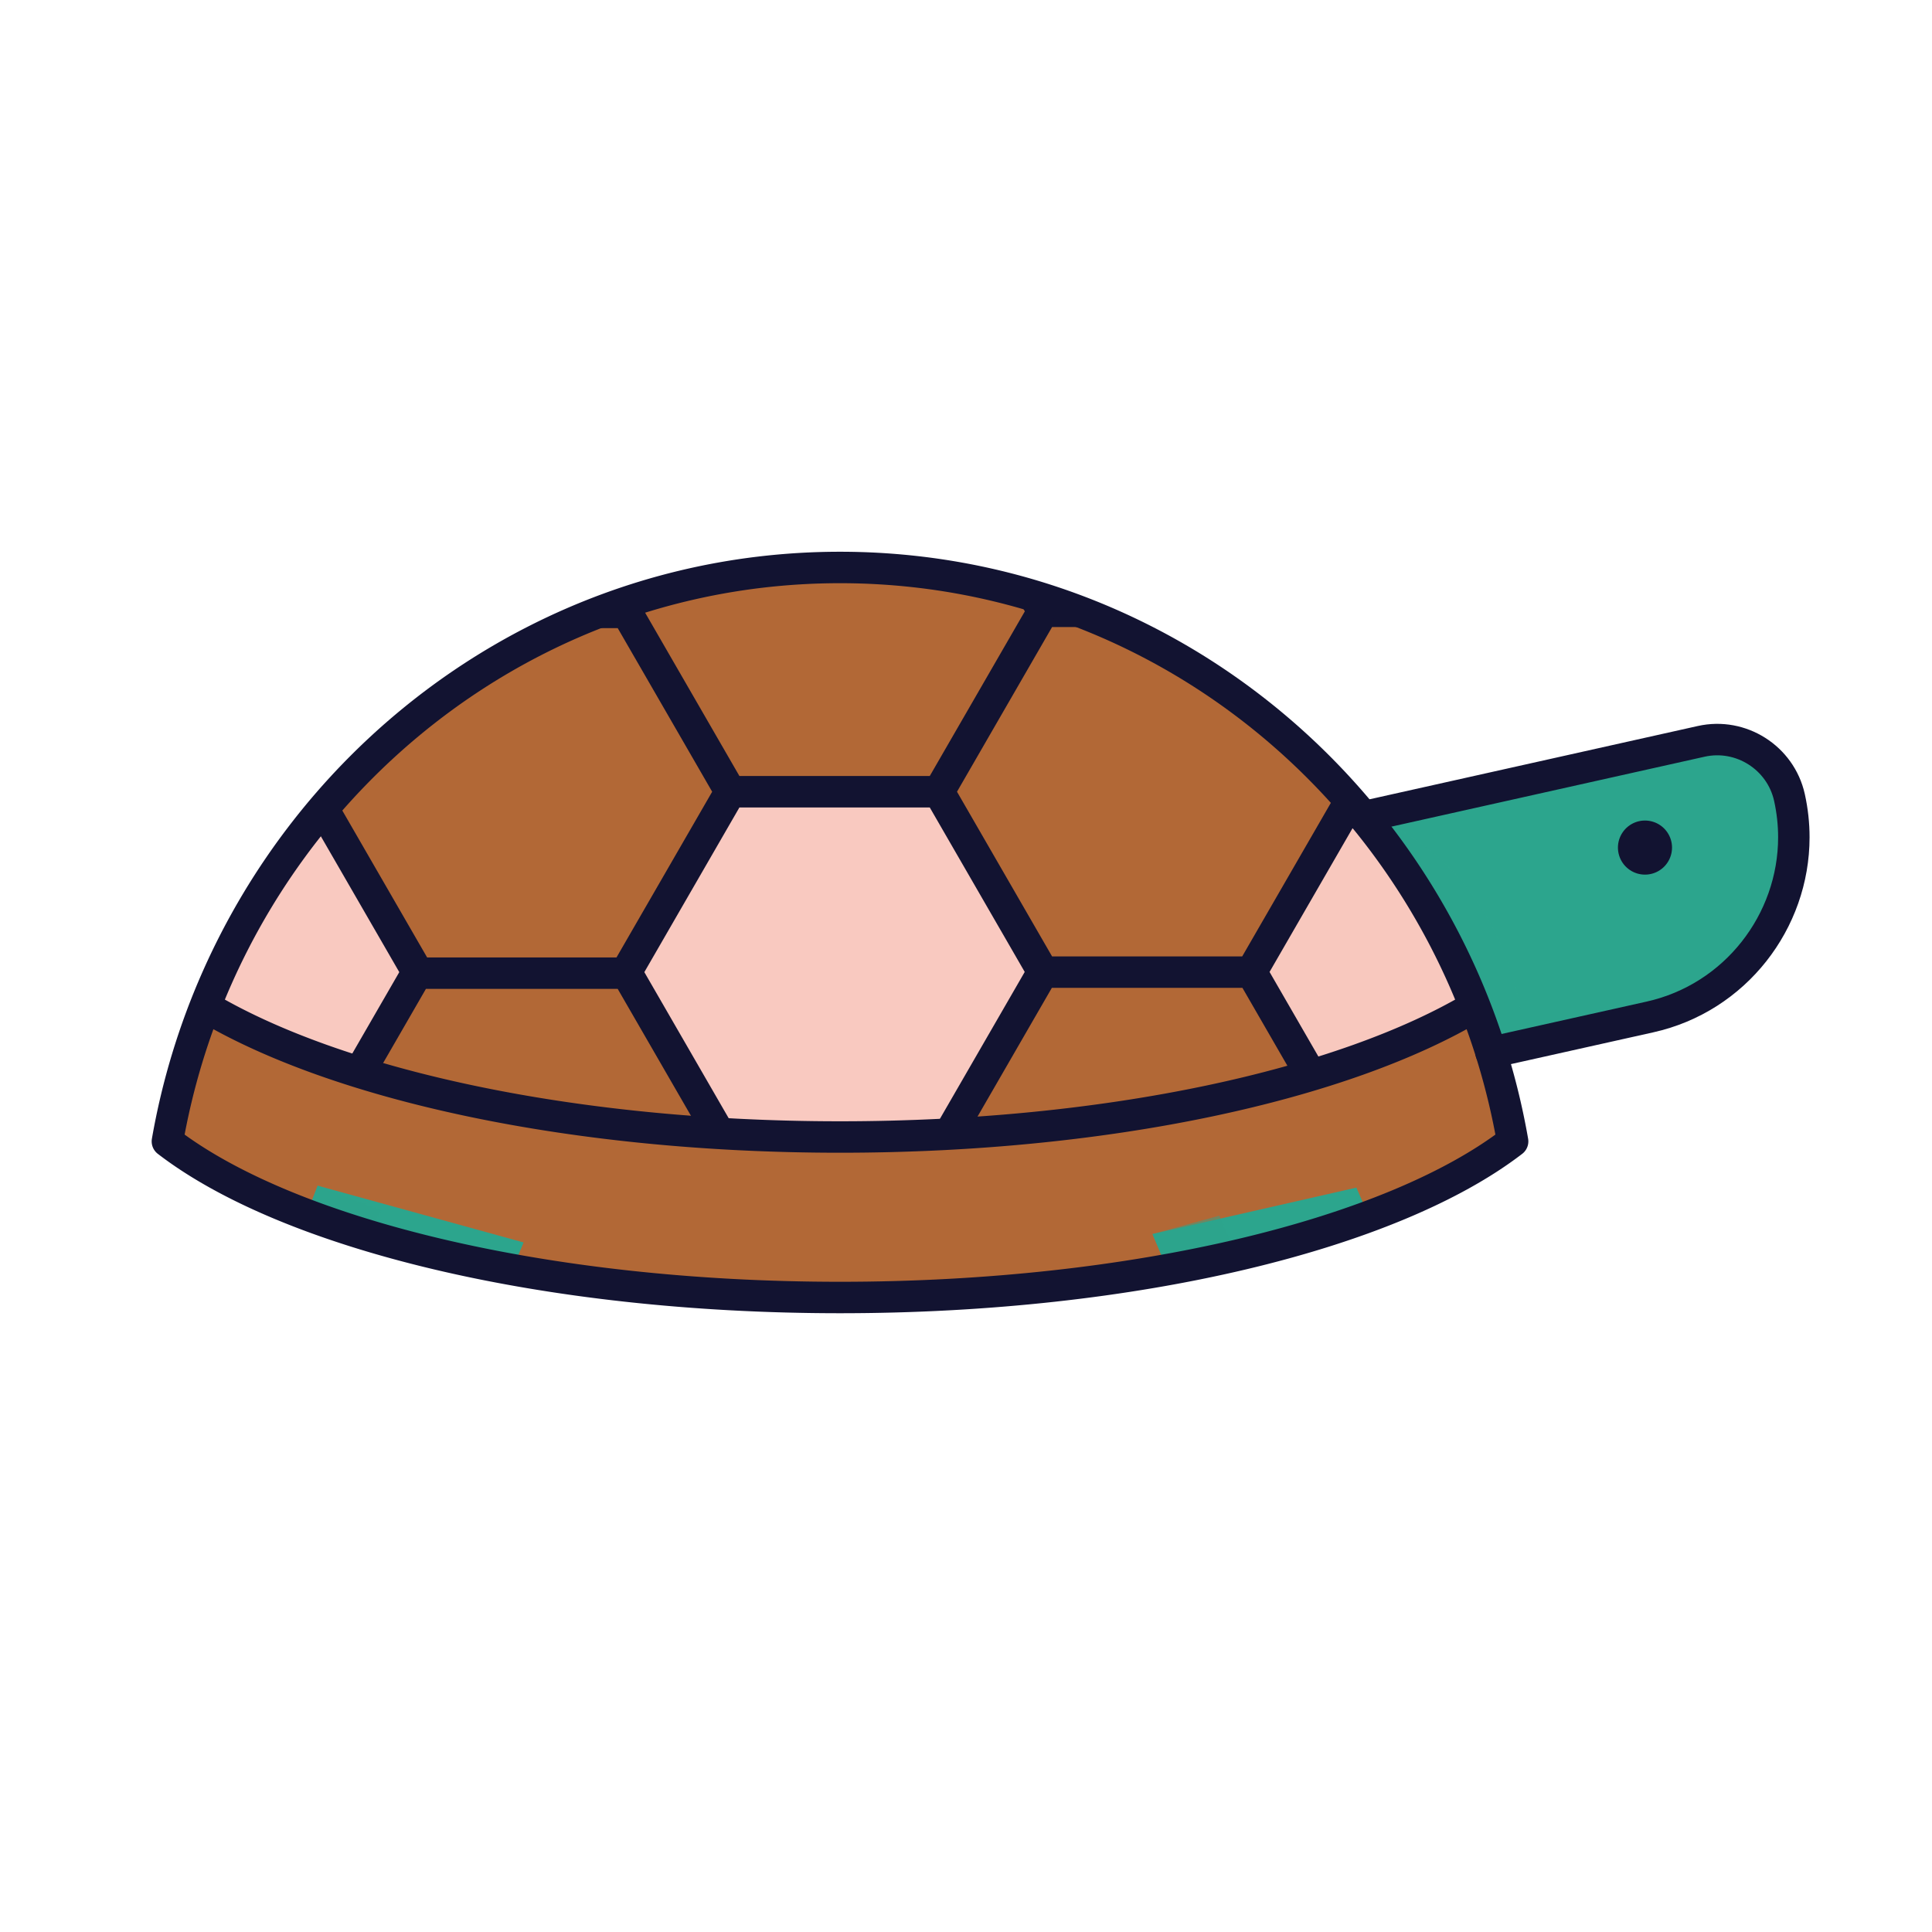 <svg xmlns="http://www.w3.org/2000/svg" width="430" height="430" style="width:100%;height:100%;transform:translate3d(0,0,0);content-visibility:visible" viewBox="0 0 430 430"><defs><path id="b" fill="red" d="M-178.079 38.49c37.829 25.76 89.781 34.57 149.501 34.57S81.75 64.75 122.501 39.49l-9.751-31a155.842 155.842 0 0 0-22.12-38.91C62.77-66.23 19.74-89.2-28.54-89.2s-91.31 22.97-119.17 58.78c-9.11 11.71-16.6 24.8-22.12 38.91l-8.249 30z" style="display:block" transform="translate(215 215)"/><path id="d" fill="red" d="M-178.079 38.49c37.829 25.76 89.781 34.57 149.501 34.57S81.75 64.75 122.501 39.49l-9.751-31a155.842 155.842 0 0 0-22.12-38.91C62.77-66.23 19.74-89.2-28.54-89.2s-91.31 22.97-119.17 58.78c-9.11 11.71-16.6 24.8-22.12 38.91l-8.249 30z" style="display:block" transform="translate(215 215)"/><path id="e" fill="red" d="M-169.829 8.49c29.22 17.44 81.57 29.07 141.29 29.07s112.08-11.63 141.29-29.07h-.001a155.842 155.842 0 0 0-22.12-38.91C62.77-66.23 19.74-89.2-28.54-89.2s-91.31 22.97-119.17 58.78c-9.11 11.71-16.6 24.8-22.12 38.91h.001z" style="display:block" transform="translate(215 215)"/><path id="g" fill="red" d="M-178.079 38.49c37.829 25.76 89.781 34.57 149.501 34.57S81.75 64.75 122.501 39.49l-9.751-31a155.842 155.842 0 0 0-22.12-38.91C62.77-66.23 19.74-89.2-28.54-89.2s-91.31 22.97-119.17 58.78c-9.11 11.71-16.6 24.8-22.12 38.91l-8.249 30z" style="display:block" transform="translate(215 215)"/><path id="i" fill="red" d="M-178.079 38.49c37.829 25.76 89.781 34.57 149.501 34.57S81.75 64.75 122.501 39.49l-9.751-31a155.842 155.842 0 0 0-22.12-38.91C62.77-66.23 19.74-89.2-28.54-89.2s-91.31 22.97-119.17 58.78c-9.11 11.71-16.6 24.8-22.12 38.91l-8.249 30z" style="display:block" transform="translate(215 215)"/><path id="j" fill="red" d="M-169.829 8.49c29.22 17.44 81.57 29.07 141.29 29.07s112.08-11.63 141.29-29.07h-.001a155.842 155.842 0 0 0-22.12-38.91C62.77-66.23 19.74-89.2-28.54-89.2s-91.31 22.97-119.17 58.78c-9.11 11.71-16.6 24.8-22.12 38.91h.001z" style="display:block" transform="translate(215 215)"/><mask id="r" mask-type="alpha"><g filter="url(#a)"><path fill="#fff" d="M0 0h430v430H0z" opacity="0"/><use xmlns:ns1="http://www.w3.org/1999/xlink" ns1:href="#b"/></g></mask><mask id="q" mask-type="alpha"><g filter="url(#c)"><path fill="#fff" d="M0 0h430v430H0z" opacity="0"/><use xmlns:ns2="http://www.w3.org/1999/xlink" ns2:href="#d"/></g></mask><mask id="p" mask-type="alpha"><use xmlns:ns3="http://www.w3.org/1999/xlink" ns3:href="#e"/></mask><mask id="o" mask-type="alpha"><g filter="url(#f)"><path fill="#fff" d="M0 0h430v430H0z" opacity="0"/><use xmlns:ns4="http://www.w3.org/1999/xlink" ns4:href="#g"/></g></mask><mask id="n" mask-type="alpha"><g filter="url(#h)"><path fill="#fff" d="M0 0h430v430H0z" opacity="0"/><use xmlns:ns5="http://www.w3.org/1999/xlink" ns5:href="#i"/></g></mask><mask id="m" mask-type="alpha"><use xmlns:ns6="http://www.w3.org/1999/xlink" ns6:href="#j"/></mask><filter id="a" width="100%" height="100%" x="0%" y="0%" filterUnits="objectBoundingBox"><feComponentTransfer in="SourceGraphic"><feFuncA tableValues="1.0 0.0" type="table"/></feComponentTransfer></filter><filter id="c" width="100%" height="100%" x="0%" y="0%" filterUnits="objectBoundingBox"><feComponentTransfer in="SourceGraphic"><feFuncA tableValues="1.0 0.0" type="table"/></feComponentTransfer></filter><filter id="f" width="100%" height="100%" x="0%" y="0%" filterUnits="objectBoundingBox"><feComponentTransfer in="SourceGraphic"><feFuncA tableValues="1.0 0.0" type="table"/></feComponentTransfer></filter><filter id="h" width="100%" height="100%" x="0%" y="0%" filterUnits="objectBoundingBox"><feComponentTransfer in="SourceGraphic"><feFuncA tableValues="1.0 0.0" type="table"/></feComponentTransfer></filter><clipPath id="k"><path d="M0 0h430v430H0z"/></clipPath><clipPath id="l"><path d="M0 0h430v430H0z"/></clipPath></defs><g clip-path="url(#k)"><g clip-path="url(#l)" style="display:block"><g style="display:block"><path fill="#2CA58D" d="M303.49 181.78 378.64 165c8.83-1.97 17.66 3.64 19.63 12.47.66 2.97.98 5.95.98 8.88 0 18.74-13.01 35.75-32.01 39.99l-35.39 7.9" class="tertiary"/><path fill="#B26836" d="M37.26 254.03a155.98 155.98 0 0 1 30.53-68.95c27.86-35.81 70.89-58.78 119.17-58.78s91.31 22.97 119.17 58.78a155.98 155.98 0 0 1 30.53 68.95m0 0c-26.73 20.56-83.72 34.75-149.7 34.75-65.98 0-122.96-14.19-149.7-34.75" class="secondary"/><path fill="#B26836" fill-opacity=".5" d="M72.26 289.03a155.98 155.98 0 0 1 30.53-68.95c27.86-35.81 70.89-58.78 119.17-58.78s91.31 22.97 119.17 58.78a155.98 155.98 0 0 1 30.53 68.95m0 0c-26.73 20.56-83.72 34.75-149.7 34.75-65.98 0-122.96-14.19-149.7-34.75" class="secondary" style="mix-blend-mode:multiply" transform="translate(-35 -35)"/></g><g mask="url(#m)" style="display:block"><path fill="#F9C9C0" d="m208.879 176.325 11.566 20.012 11.565 20.013-11.565 20.013-11.566 20.012h-46.233l-11.537-20.012-11.565-20.013 11.565-20.013 11.537-20.012h46.233z" class="quaternary"/><path fill="#F9C9C0" d="m301.346 176.325-11.566 20.012-11.565 20.013 11.565 20.013 11.566 20.012h46.233l11.537-20.012 11.565-20.013-11.565-20.013-11.537-20.012h-46.233z" class="quaternary" opacity=".99"/><g fill="#B26836" opacity=".96"><path d="m278.215 216.349 11.566-20.012 11.565-20.013-11.565-20.041-11.566-20.012h-46.204l-11.566 20.012-11.565 20.041 11.565 20.013 11.566 20.012h46.204z" class="secondary"/><path fill-opacity=".5" d="m23.102 40.039 11.566-20.012L46.233.014 34.668-20.027 23.102-40.039h-46.204l-11.566 20.012L-46.233.014l11.565 20.013 11.566 20.012h46.204z" class="secondary" style="mix-blend-mode:multiply" transform="translate(255.113 176.31)"/></g><path fill="#B26836" d="m208.879 96.246 11.566 20.012 11.565 20.013-11.565 20.012-11.566 20.041h-46.233l-11.537-20.041-11.565-20.012 11.565-20.013 11.537-20.012h46.233zm92.467 0-11.566 20.012-11.565 20.013 11.565 20.012 11.566 20.041h46.233l11.537-20.041 11.565-20.012-11.565-20.013-11.537-20.012h-46.233z" class="secondary"/><path fill="#F9C9C0" d="m278.215 136.271 11.566-20.012 11.565-20.013-11.565-20.013-11.566-20.012h-46.204l-11.566 20.012-11.565 20.013 11.565 20.013 11.566 20.012h46.204z" class="quaternary"/><path fill="#B26836" d="m278.215 216.35 11.566 20.012 11.565 20.013-11.565 20.013-11.566 20.012h-46.204l-11.566-20.012-11.565-20.013 11.565-20.013 11.566-20.012h46.204z" class="secondary"/><path fill="#F9C9C0" d="m70.209 176.325 11.537 20.012 11.565 20.013-11.565 20.013-11.537 20.012H23.975L12.41 236.363.873 216.35l11.537-20.013 11.565-20.012h46.234z" class="quaternary"/><g fill="#B26836"><path d="m93.311 216.349-11.565-20.012-11.537-20.013 11.537-20.041 11.565-20.012h46.234l11.565 20.012 11.537 20.041-11.537 20.013-11.565 20.012H93.311z" class="secondary"/><path fill-opacity=".5" d="m-23.117 40.039-11.565-20.012L-46.219.014l11.537-20.041 11.565-20.012h46.234l11.565 20.012L46.219.014 34.682 20.027 23.117 40.039h-46.234z" class="secondary" style="mix-blend-mode:multiply" transform="translate(116.428 176.31)"/></g><path fill="#B26836" d="m70.209 96.246 11.537 20.012 11.565 20.013-11.565 20.012-11.537 20.041H23.975L12.41 156.283.873 136.271l11.537-20.013 11.565-20.012h46.234z" class="secondary"/><path fill="#F9C9C0" d="m93.311 136.271-11.565-20.012-11.537-20.013 11.537-20.013 11.565-20.012h46.234l11.565 20.012 11.537 20.013-11.537 20.013-11.565 20.012H93.311z" class="quaternary"/><path fill="#B26836" d="m93.311 216.35-11.565 20.012-11.537 20.013 11.537 20.013L93.311 296.4h46.234l11.565-20.012 11.537-20.013-11.537-20.013-11.565-20.012H93.311z" class="secondary"/></g><g fill="#2CA58D" mask="url(#n)" style="display:block"><path d="m70.7 263.891-11.47 29.63c-3.59 8.98.8 19.16 9.78 22.75l10.49 4.18c8.98 3.58 19.16-.8 22.75-9.77l14.29-34.15" class="tertiary"/><path fill-opacity=".5" d="m-15.059-34.029-11.47 29.63c-3.59 8.98.8 19.16 9.78 22.75 0 0 14.397 6.167 17.147 5.398 19.906-2.169-12.656-1.043-12.094-22.738.327-12.627 10.852-29.525 10.852-29.525" class="tertiary" style="mix-blend-mode:multiply" transform="translate(85.759 297.92)"/></g><g fill="#2CA58D" mask="url(#o)" style="display:block"><path d="m301.885 264.323 12.803 29.196c3.585 8.978-.788 19.166-9.777 22.751l-10.482 4.184c-8.989 3.574-19.165-.799-22.75-9.777l-15.176-36.018" class="tertiary"/><path fill-opacity=".5" d="M-16.837-26.939-4.034 2.257C4.153 23.363 8.528 22.114 7.689 22.633l-1.482.309c-8.989 3.574-19.165-.799-22.75-9.777l-15.176-36.018" class="tertiary" style="mix-blend-mode:multiply" transform="translate(288.222 297.512)"/></g><g opacity=".5" style="mix-blend-mode:multiply;display:block"><path fill="#2CA58D" d="m18.305 24.39-8.25 1.84a155.843 155.843 0 0 0-25.72-49.16c-.87-1.11-1.75-2.21-2.64-3.3 4.716 1.682 10.466 4.433 16.081 9.053C15.298-2.759 17.812 18.595 18.305 24.39z" class="tertiary" opacity="1" style="mix-blend-mode:multiply" transform="translate(320.967 206.832)"/></g><g mask="url(#p)" style="display:block"><path fill="none" stroke="#121331" stroke-linecap="round" stroke-linejoin="round" stroke-width="7" d="m371.264 136.064-23.18 40.15h-46.36l-23.18-40.15 23.18-40.15h46.36l23.18 40.15zm-23.18 40.15 23.18 40.15-23.18 40.15h-46.36l-23.18-40.15m23.131-40.15-23.18 40.15h-46.36l-23.18-40.15 23.18-40.15h46.36l23.18 40.15zm0 80.3-23.18 40.15h-46.36l-23.18-40.15m23.13-40.15-23.18 40.15h-46.36l-23.18-40.15 23.18-40.15m69.59-40.15-23.18-40.15 23.18-40.15h46.36l23.18 40.15m-208.768 40.15-23.18 40.15h-46.36l-23.18-40.15 23.18-40.15h46.36l23.18 40.15zm-23.18 40.15 23.18 40.15-23.18 40.15h-46.36l-23.18-40.15m92.789-80.067h46.36m0 80.3h-46.36m69.54 40.15-23.18 40.15h-46.36l-23.18-40.15m0-160.6 23.18-40.15h46.36l23.18 40.15m46.389 80.067h-46.36l-23.18-40.15 23.18-40.15h46.36" class="primary"/></g><g mask="url(#q)" style="display:block"><path fill="none" stroke="#121331" stroke-linecap="round" stroke-linejoin="round" stroke-width="7" d="m66.95 274.141-7.72 19.38c-3.59 8.98.8 19.16 9.78 22.75l10.49 4.18c8.98 3.58 19.16-.8 22.75-9.77l11.29-27.15" class="primary"/></g><g mask="url(#r)" style="display:block"><path fill="none" stroke="#121331" stroke-linecap="round" stroke-linejoin="round" stroke-width="7" d="m306.635 273.323 8.053 20.196c3.585 8.978-.788 19.166-9.777 22.751l-10.482 4.184c-8.989 3.574-19.165-.799-22.75-9.777l-11.176-28.018" class="primary"/></g><g fill="none" stroke="#121331" stroke-linecap="round" stroke-linejoin="round" style="display:block"><path stroke-width="12.04" d="M366.118 188.643s0 0 0 0" class="primary"/><path stroke-width="7" d="M303.49 181.78 378.64 165c8.83-1.97 17.66 3.64 19.63 12.47.66 2.97.98 5.95.98 8.88 0 18.74-13.01 35.75-32.01 39.99l-35.39 7.9" class="primary"/><path stroke-width="7" d="M37.259 254.031a155.98 155.98 0 0 1 30.53-68.95c27.86-35.81 70.89-58.78 119.17-58.78s91.31 22.97 119.17 58.78a155.98 155.98 0 0 1 30.53 68.95m0 0c-26.73 20.56-83.72 34.75-149.7 34.75-65.98 0-122.96-14.19-149.7-34.75m8.411-30.041c29.22 17.44 81.57 29.07 141.29 29.07s112.08-11.63 141.29-29.07" class="primary"/></g></g></g></svg>